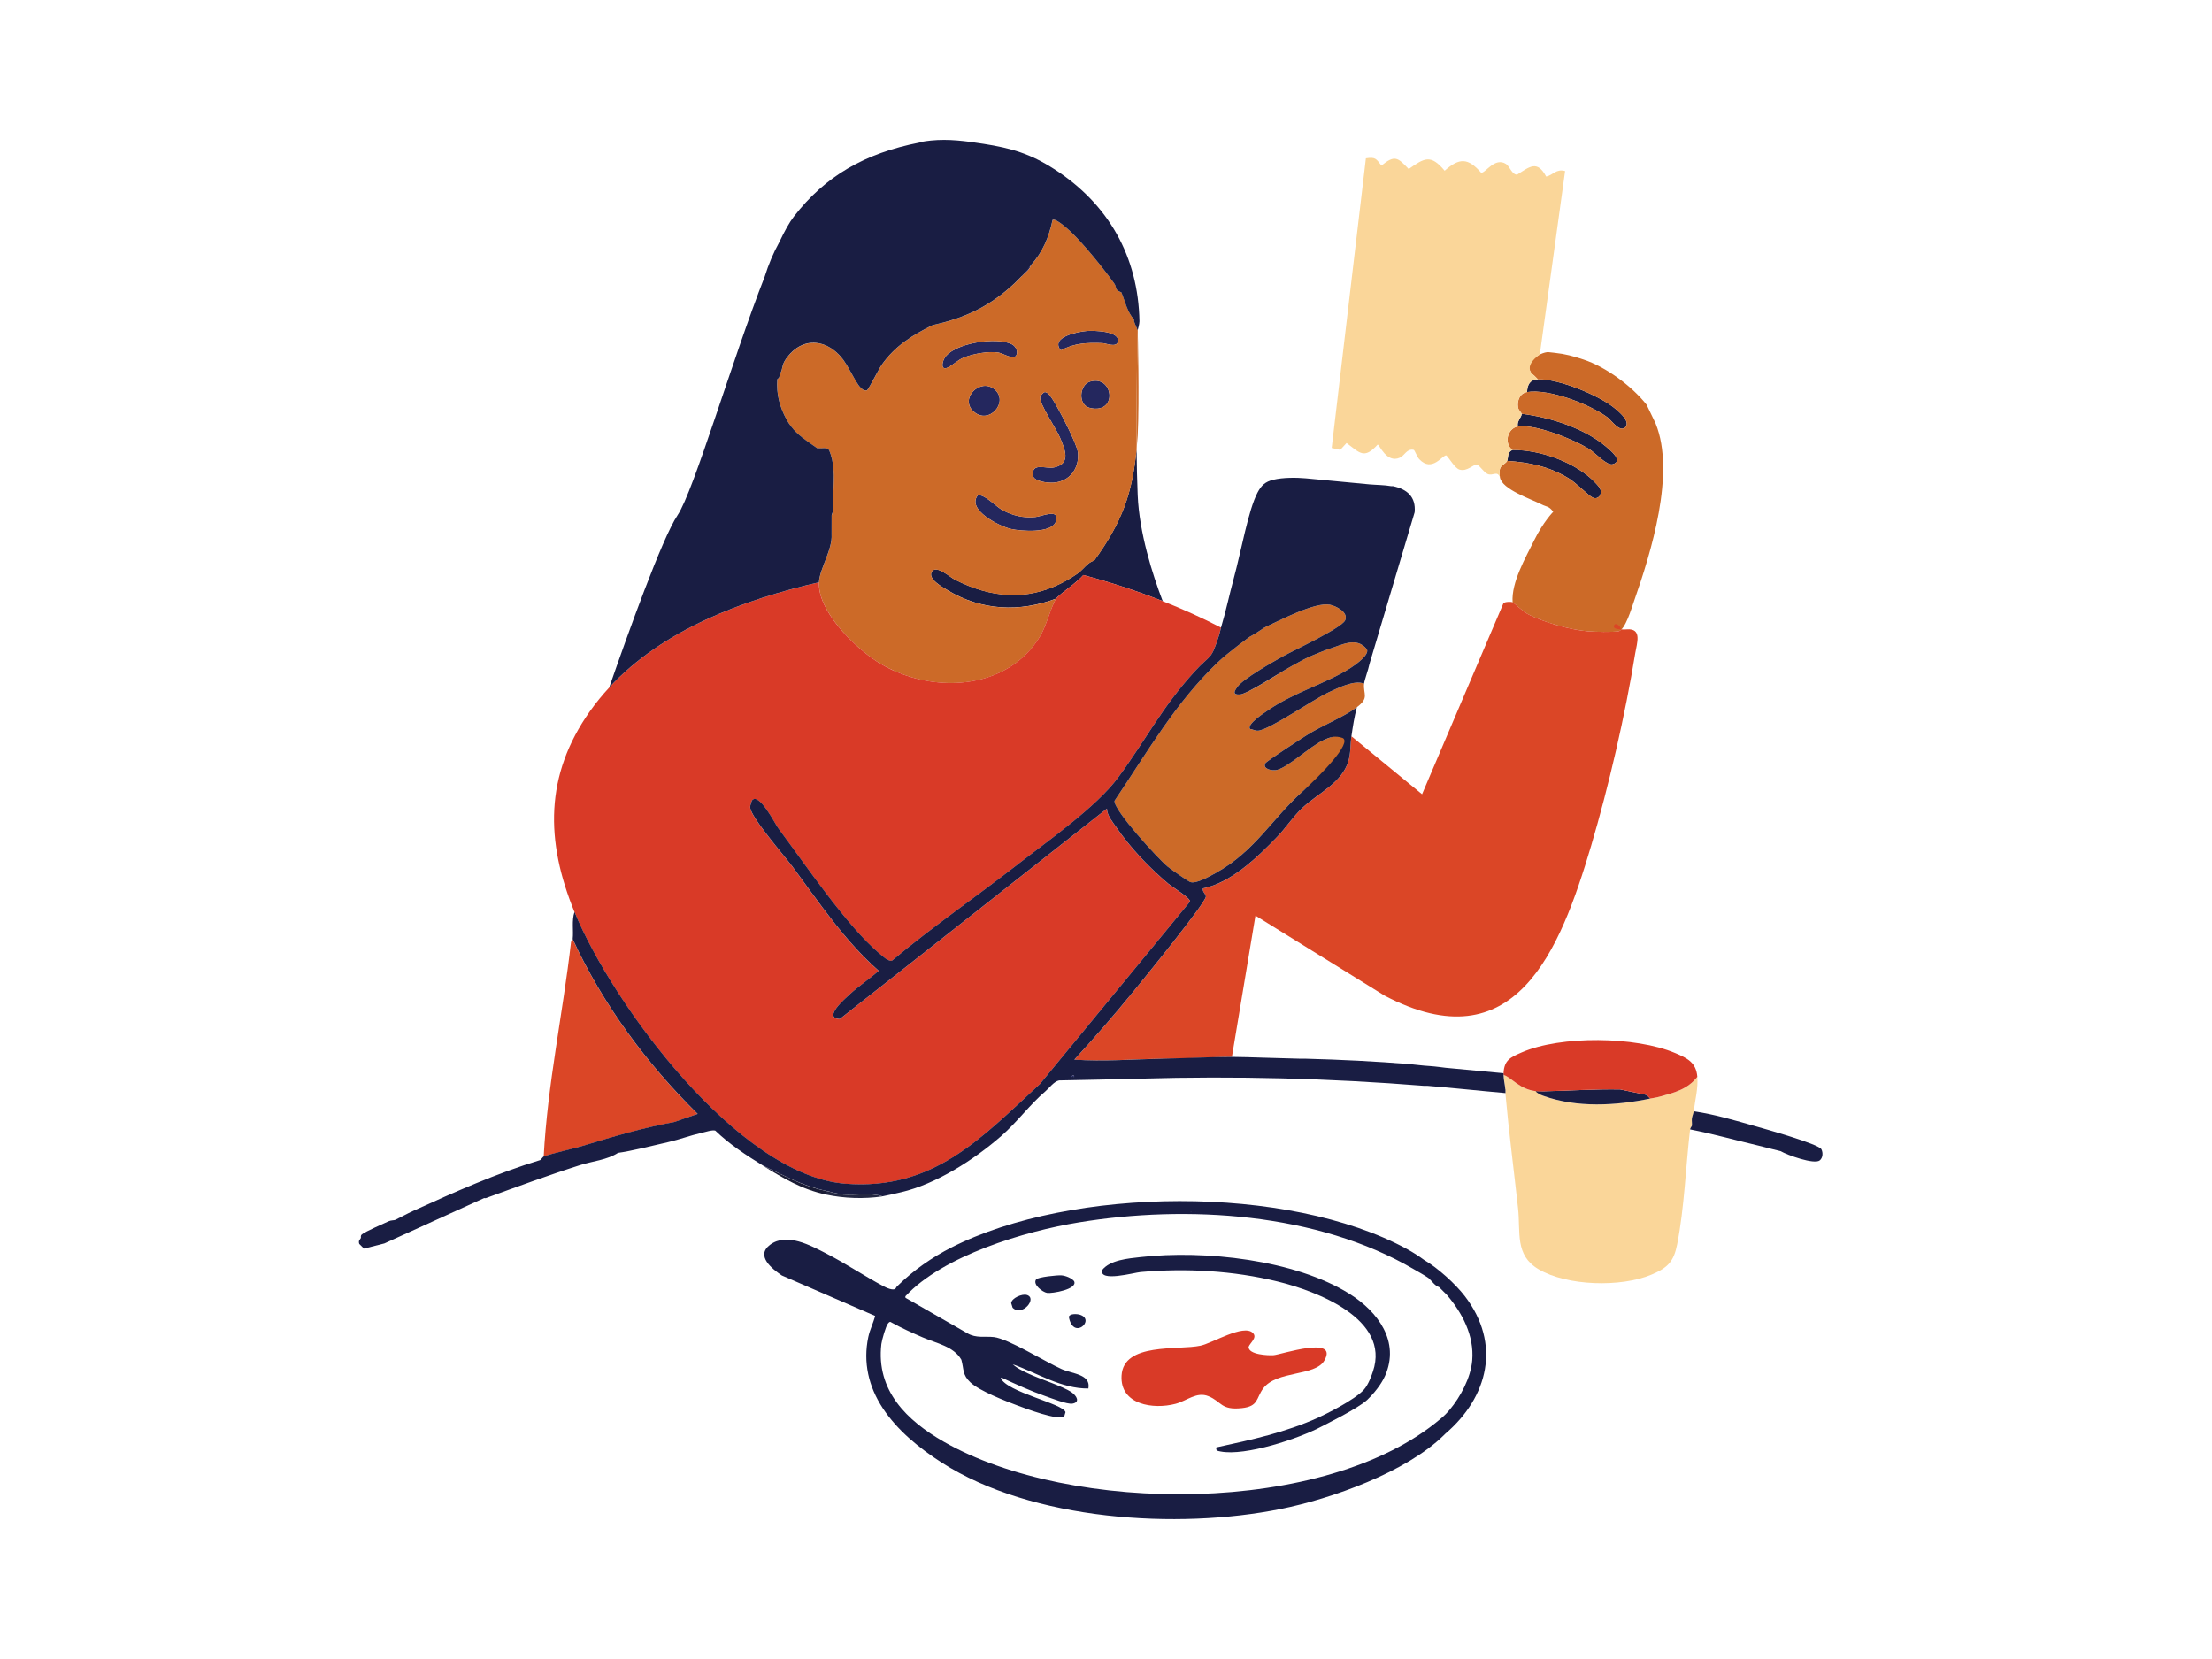 <?xml version="1.0" encoding="UTF-8"?>
<svg id="ILLUSTRATION" xmlns="http://www.w3.org/2000/svg" viewBox="0 0 1200 900">
  <defs>
    <style>
      .cls-1 {
        fill: none;
      }

      .cls-2 {
        fill: #1a1c35;
      }

      .cls-3 {
        fill: #24275e;
      }

      .cls-4 {
        fill: #db4626;
      }

      .cls-5 {
        fill: #d93a27;
      }

      .cls-6 {
        fill: #fad699;
      }

      .cls-7 {
        fill: #cc6a28;
      }

      .cls-8 {
        fill: #191d43;
      }

      .cls-9 {
        fill: #232741;
      }
    </style>
  </defs>
  <g>
    <path class="cls-9" d="M478.66,649.05c-9.88,1.45-20.68,1.1-30.46-.98v-1.97c2.99.62,6.36,1.72,9.35,1.95,6.85.53,14.62-1.18,21.11,1Z"/>
    <path class="cls-2" d="M448.21,646.1v1.97c-13.28-2.82-23.31-8.89-34.39-15.73,11.91,5.58,21.34,11.05,34.39,13.76Z"/>
    <g>
      <g>
        <path class="cls-8" d="M834.33,205.8c10.94-.49,33.24,8.64,41.73,15.75,2.16,1.81,8.2,6.72,5.97,9.86-2.86,4.03-7.99-3.53-9.91-4.95-9.65-7.17-31.83-15.7-43.7-13.78.2-4.08,1.55-6.68,5.89-6.88Z"/>
        <path class="cls-8" d="M823.52,231.35c-1-2.56,2.17-5.16,1.96-6.88,15.23,1.83,33.81,7.75,45.66,17.72,2.53,2.13,9.79,7.97,3.74,9.66-3.1.87-9.11-5.81-12.33-7.94-7.97-5.26-29.81-14.02-39.03-12.55Z"/>
        <path class="cls-8" d="M820.57,244.13c15.13-.21,34.87,6.87,45.24,18.14,1.89,2.05,3.62,3.9,2.01,6.74-.95,1.26-2.3,1.53-3.73.95-2.11-.87-8.9-7.81-12.55-10.12-10.36-6.55-21.75-9.07-33.92-9.81.75-1.37-.15-4.8,2.95-5.9Z"/>
        <path class="cls-7" d="M898.22,229.85l-4.94-10.29c-8.04-10.15-22.01-20.5-34.39-24.57-5.37-1.77-9.81-2.99-15.33-3.57l-3.34-.37c-.32,0-.67-.04-.98,0-6.02.83-13.87,7.79-6.88,12.78l1.97,1.97c10.94-.49,33.24,8.64,41.73,15.75,2.16,1.81,8.2,6.72,5.97,9.86-2.86,4.03-7.99-3.53-9.91-4.95-9.65-7.17-31.83-15.7-43.7-13.78-3.9.63-5.45,4.62-4.9,8.3.23,1.55,1.88,2.88,1.96,3.49,15.23,1.83,33.81,7.75,45.66,17.72,2.53,2.13,9.79,7.97,3.74,9.66-3.1.87-9.11-5.81-12.33-7.94-7.97-5.26-29.81-14.02-39.03-12.55-5.74.91-7.85,9.26-2.95,12.78,15.13-.21,34.87,6.87,45.24,18.14,1.89,2.05,3.62,3.9,2.01,6.74-.95,1.26-2.3,1.53-3.73.95-2.11-.87-8.9-7.81-12.55-10.12-10.36-6.55-21.75-9.07-33.92-9.81-1.42,2.6-5.09,1.59-3.93,8.85,1.06,6.63,16.95,11.82,22.6,14.74,2.67,1.39,3.9.76,6.33,3.99-.18.19-5.41,5.54-10.26,15.33-4.77,9.62-12.52,22.94-11.79,33.75.48.18,5.69,5.04,7.97,6.28,8.27,4.5,23.42,8.75,32.77,9.48,3.67.29,13.52.58,16.74-.03,3.61-.68,7.07-12.53,8.36-16.2,9.34-26.57,22.6-69.63,11.8-96.36Z"/>
      </g>
      <path class="cls-6" d="M835.34,192.32l13.72-99.54c-4.9-1.33-6.42,2.14-10.25,3.01-4.96-9.14-8.97-5.35-15.8-1.04-2.78.02-3.98-4.5-5.99-5.8-6.1-3.95-11.26,5.13-13.51,4.74-7.15-8.11-11.73-8.24-19.79-1.08-7.51-9.03-10.93-6.99-19.5-.92-5.93-6.22-7.5-7.82-14.78-1.89-2.93-3.66-3.15-4.72-8.45-3.91l-18.55,157.13,4.65,1.02,3.41-3.71c7.15,5.3,9.48,9.03,16.87.86,1.02.02,4.81,10.28,12.02,7.11,2.67-1.17,3.8-5.07,7.52-4.25.59.13,1.76,3.7,3.01,5.03,7.03,7.52,12.71-2.51,14.75-2.02,1.81,1.9,4.62,6.97,7.12,7.7,4.25,1.25,7.43-3.02,9.47-2.63,1.47.28,3.67,4.18,5.84,5.04,2.9,1.14,5.09-1.99,6.58,1.68-1.16-7.26,2.51-6.24,3.93-8.85.75-1.37-.15-4.8,2.95-5.9-4.9-3.52-2.79-11.86,2.95-12.78-1-2.56,2.17-5.16,1.96-6.88-.07-.62-1.72-1.95-1.96-3.49-.55-3.68,1-7.67,4.9-8.3.2-4.08,1.55-6.68,5.89-6.88l-1.97-1.97c-6.99-4.99,2.98-11.51,2.98-11.51Z"/>
    </g>
    <g>
      <path class="cls-6" d="M834.33,592.04c1.55,1.74,1.36,1.88,2.92,2.44,18.38,6.6,39.28,5.32,58,1.49,1.75-.36,2.98-.46,4.91-.98,8.02-2.18,15.24-3.92,20.63-10.81.5,6.31-1.22,12.47-1.96,18.67-.16,1.32-.82,2.61-.98,3.93s.15,2.65,0,3.93c-.03.24-.87,1.04-.98,1.97-2.38,20.12-3.09,42.46-7,62.29-1.87,9.48-5.09,12.76-13.95,16.51-16.45,6.98-45.78,6.25-61.28-2.93-12.99-7.7-9.66-19.94-11.11-33.11-2.29-20.76-5.01-41.63-6.87-62.41-.06-.65.06-1.32,0-1.97-.23-2.66-.91-5.2-.98-7.86,4.1.94,8.82,8.34,18.67,8.85Z"/>
      <path class="cls-8" d="M988.11,623.48c-1.48-2.9-30.45-10.99-35.67-12.48-11.03-3.15-22.3-6.5-33.62-8.14-.16,1.32-.82,2.61-.98,3.93-.15,1.28.15,2.65,0,3.93-.03.24-.87,1.04-.98,1.97,12.56,2.45,24.9,5.91,37.33,8.85,3.95.93,7.82,2.05,11.79,2.95,3.67,2.15,18.26,7.38,21.22,5.01,1.7-1.36,1.86-4.14.91-6.01Z"/>
      <path class="cls-8" d="M837.27,592.04c13.85-.29,27.88-1.27,41.7-1.02l14.31,2.99,1.96,1.96c-18.72,3.83-39.62,5.1-58-1.49-1.56-.56-3.37-1.41-4.2-2.55.97.05,3.26.13,4.23.11Z"/>
      <path class="cls-5" d="M908.68,571.23c-21.29-8.99-61.98-9.56-83.18-.3-6.05,2.64-9.49,4.12-9.84,11.28-.02.32,0,.66,0,.98,4.1.94,8.82,8.34,18.67,8.85.97.05,1.97.02,2.95,0,13.85-.29,27.88-1.27,41.7-1.02l14.31,2.99,1.96,1.96c1.75-.36,2.98-.46,4.91-.98,8.02-2.18,15.24-3.92,20.63-10.81-.62-7.79-5.37-10.11-12.1-12.95Z"/>
    </g>
    <g>
      <g>
        <path class="cls-3" d="M559.23,143.88c-.47,2.26-3.16,4.19-4.91,5.9.58-3.05,3.34-4.18,4.91-5.9Z"/>
        <path class="cls-3" d="M553.33,150.76l-1.96,1.97c.35-.34,1.62-1.61,1.96-1.97Z"/>
      </g>
      <g>
        <g>
          <g>
            <path class="cls-1" d="M561.68,280.48c-6.45.61-12.2-.7-17.86-3.74-3.53-1.9-10.06-9.08-13.46-7.97-5.98,7.79,11.74,16.72,18,18.16,5.26,1.21,22.48,2.61,24.47-4.17,2.13-7.26-7.66-2.62-11.16-2.29Z"/>
            <path class="cls-1" d="M571.21,216.91c-.84-1.29-2.8-4.46-4.49-4.17-.74.12-2.21,1.8-2.43,2.62-.86,3.08,8.95,17.56,10.83,22.21,2.46,6.09,6.15,13.77-3.05,15.96-4.52,1.08-11.96-2.81-11.83,3.89.07,3.93,8.39,4.63,11.25,4.43,8.82-.62,14.03-7.64,13.3-16.24-.4-4.64-10.57-24.09-13.58-28.7Z"/>
            <path class="cls-1" d="M541.81,191.29c2.2.39,7.91,4.05,9.44,1.6,1.27-2.03-.11-4.88-2.1-6-7.82-4.41-32.35-.93-36.94,7.74-1.29,2.43-1.65,6.33,1.83,4.8,2.71-1.19,5.56-4.25,9.15-5.61,5.08-1.93,13.29-3.47,18.62-2.53Z"/>
            <path class="cls-1" d="M539.54,211.24c-7.68-6.46-19.14,4.89-11.45,11.94,8.37,7.66,19.5-5.17,11.45-11.94Z"/>
            <path class="cls-1" d="M591.36,206.99c-5.9,1.77-6.75,12.8.01,14.33,15.25,3.45,12.71-18.14-.01-14.33Z"/>
            <path class="cls-1" d="M589.48,179.56c-5.08.44-19.86,3.37-14.02,10.52,7.54-3.99,14.2-4.23,22.56-3.93,1.93.07,7.44,2.5,8.35-.53,1.85-6.15-13.34-6.37-16.9-6.06Z"/>
          </g>
          <path class="cls-3" d="M566.72,212.74c1.69-.28,3.65,2.88,4.49,4.17,3.01,4.61,13.18,24.06,13.58,28.7.74,8.6-4.48,15.62-13.3,16.24-2.86.2-11.17-.5-11.25-4.43-.13-6.7,7.32-2.82,11.83-3.89,9.2-2.19,5.51-9.87,3.05-15.96-1.88-4.65-11.69-19.13-10.83-22.21.23-.82,1.7-2.5,2.43-2.62Z"/>
          <path class="cls-3" d="M530.37,268.77c3.39-1.11,9.92,6.07,13.46,7.97,5.65,3.04,11.41,4.36,17.86,3.74,3.5-.33,13.29-4.97,11.16,2.29-1.99,6.78-19.21,5.38-24.47,4.17-6.26-1.44-23.98-10.37-18-18.16Z"/>
          <path class="cls-3" d="M551.25,192.9c-1.53,2.44-7.24-1.22-9.44-1.6-5.33-.94-13.54.6-18.62,2.53-3.58,1.36-6.44,4.41-9.15,5.61-3.47,1.53-3.12-2.36-1.83-4.8,4.58-8.67,29.12-12.15,36.94-7.74,1.99,1.12,3.37,3.98,2.1,6Z"/>
          <path class="cls-3" d="M528.1,223.17c-7.7-7.05,3.76-18.39,11.45-11.94,8.05,6.77-3.07,19.6-11.45,11.94Z"/>
          <path class="cls-3" d="M589.48,179.56c3.56-.31,18.75-.09,16.9,6.06-.91,3.03-6.42.6-8.35.53-8.36-.31-15.02-.07-22.56,3.93-5.85-7.15,8.94-10.08,14.01-10.52Z"/>
          <path class="cls-3" d="M591.36,206.99c12.72-3.81,15.26,17.78.01,14.33-6.77-1.53-5.91-12.56-.01-14.33Z"/>
        </g>
        <path class="cls-7" d="M685.97,340.44c7.86-3.67,27.32-13.92,35.4-12.39,3.34.63,10.31,4.12,8.37,8.43s-27.84,16.28-33.94,19.68c-5.68,3.17-21,11.89-24.35,16.27-2.1,2.76-2.83,4.52,1.15,4.34,3.83-.17,19.82-10.5,25.17-13.74,3.77-2.14,6.04-3.45,8.84-4.91.63-.33,1.32-.66,1.96-.98,3.29-1.65,11.49-4.83,11.79-4.91,7.28-2.06,15.34-7.24,21.17.03,1.47,3.08-6.42,8.53-8.7,10-13.37,8.59-30.38,13.09-44.82,22.98-1.86,1.28-11.77,7.64-9.91,10.22,1.48.18,2.78,1.04,4.33.95,6.12-.36,30-16.99,38.24-20.76,5.24-2.39,13.96-6.93,19.33-4.75-.53,5.81,3,7.59-3.93,12.78-7.08,5.3-18.67,9.85-26.83,14.93-2.91,1.81-22.16,14.29-22.82,15.51-1.67,3.05,3.77,4.27,6.44,3.54,6.24-1.71,17.58-12.5,24.51-15.83,4.21-2.02,9.12-3.46,13.79-3.4-.6,15.58-14.68,22.05-24.57,30.94-16.88,15.18-25.83,32.45-47.13,44.26-3.11,1.73-10.55,5.96-13.71,4.91-1.34-.45-10.66-7.02-12.33-8.39-5.07-4.16-29.29-30.51-28.81-35.7,17.72-26.32,33.06-53.29,56.28-75.38,5.12-4.87,16.94-13.59,17.21-13.72,2.43-1.13,7.59-4.79,7.86-4.91Z"/>
      </g>
      <path class="cls-3" d="M672.71,343.39c.64.33.64.66,0,.98v-.98Z"/>
      <g>
        <g>
          <path class="cls-8" d="M444.35,318.44c-.03-.37-.07-.74-.08-1.11.01.37.04.74.08,1.11Z"/>
          <path class="cls-8" d="M444.88,321.69c-.12-.49-.22-.99-.3-1.48.08.49.19.98.3,1.48h0Z"/>
          <path class="cls-8" d="M444.37,318.77c.05.48.12.95.2,1.43-.08-.48-.15-.96-.2-1.43Z"/>
          <path class="cls-5" d="M444.35,318.44c.01.11.01.22.02.33-.01-.11-.02-.22-.02-.33Z"/>
          <path class="cls-5" d="M444.58,320.21s0,0,0,0c0,0,0,0,0,0Z"/>
          <path class="cls-5" d="M444.27,317.33c-.02-.49-.02-.98,0-1.46h0c-.02.48-.02.97,0,1.46Z"/>
          <g>
            <path class="cls-1" d="M591.36,206.99c-5.9,1.77-6.75,12.8.01,14.33,15.25,3.45,12.71-18.14-.01-14.33Z"/>
            <polygon class="cls-1" points="444.35 318.44 444.35 318.44 444.35 318.43 444.35 318.44"/>
            <path class="cls-1" d="M470.98,355.48c-.83-.63-1.66-1.3-2.51-1.99.84.69,1.68,1.35,2.51,1.99Z"/>
            <path class="cls-1" d="M539.54,211.24c-7.68-6.46-19.14,4.89-11.45,11.94,8.37,7.66,19.5-5.17,11.45-11.94Z"/>
            <path class="cls-1" d="M517.95,314.42c-2.57-1.31-9.87-7.97-12.32-4.5-2.83,4.01,5.75,8.63,8.49,10.3,18.18,11.05,39.11,12.01,58.87,4.5,0,0,0,0,0,0l2.48-8.17c-18.69,9.32-37.81,7.92-57.52-2.13Z"/>
            <path class="cls-1" d="M444.74,321.01c.05.23.09.46.14.69,1.88,7.96,7.87,16.44,14.79,23.66-6.92-7.22-12.91-15.7-14.79-23.66-.05-.23-.09-.46-.14-.69Z"/>
            <path class="cls-1" d="M494.76,367.47c25.49,7.45,55.07,1.69,69.55-22.44,1.36-2.27,2.6-5.36,3.76-8.49-1.16,3.13-2.39,6.22-3.76,8.49-14.47,24.13-44.06,29.89-69.55,22.44Z"/>
            <path class="cls-1" d="M459.67,345.35c1.22,1.27,2.47,2.51,3.73,3.69-1.26-1.18-2.51-2.42-3.73-3.69Z"/>
            <path class="cls-1" d="M444.37,318.77c.05.48.12.95.2,1.43,0,0,0,0,0,0-.08-.48-.15-.96-.2-1.44h0Z"/>
            <path class="cls-1" d="M598.03,186.15c1.93.07,7.44,2.5,8.35-.53,1.85-6.15-13.34-6.37-16.9-6.06-5.08.44-19.86,3.37-14.02,10.52,7.54-3.99,14.2-4.23,22.56-3.93Z"/>
            <path class="cls-1" d="M475.78,358.89c-.77-.5-1.55-1.03-2.35-1.6.8.57,1.59,1.1,2.35,1.6Z"/>
            <path class="cls-1" d="M514.04,199.43c2.71-1.19,5.56-4.25,9.15-5.61,5.08-1.93,13.29-3.47,18.62-2.53,2.2.39,7.91,4.05,9.44,1.6,1.27-2.03-.11-4.88-2.1-6-7.82-4.41-32.35-.93-36.94,7.74-1.29,2.43-1.65,6.33,1.83,4.8Z"/>
            <path class="cls-1" d="M530.37,268.77c-5.98,7.79,11.74,16.72,18,18.16,5.26,1.21,22.48,2.61,24.47-4.17,2.13-7.26-7.66-2.62-11.16-2.29-6.45.61-12.2-.7-17.86-3.74-3.53-1.9-10.06-9.08-13.46-7.97Z"/>
            <path class="cls-1" d="M571.49,261.85c8.82-.62,14.03-7.64,13.3-16.24-.4-4.64-10.57-24.09-13.58-28.7-.84-1.29-2.8-4.46-4.49-4.17-.74.12-2.21,1.8-2.43,2.62-.86,3.08,8.95,17.56,10.83,22.21,2.46,6.09,6.15,13.77-3.05,15.96-4.52,1.08-11.96-2.81-11.83,3.89.07,3.93,8.39,4.63,11.25,4.43Z"/>
            <path class="cls-8" d="M573.88,323.72s.04-.04.06-.06c.56-.53,1.29-1.15,2.12-1.82.15-.12.3-.25.46-.37,1.56-1.24,3.41-2.66,5.24-4.12.03-.02.05-.04.08-.06,2.24-1.8,4.41-3.66,5.88-5.35,14.6,3.92,28.99,8.6,43.03,14.14-5.62-14.73-12.68-36.94-13.56-57.43-.33-7.65-.51-16.28-.6-25.08-2.32,24-7.8,39.6-22.98,60.5,0,0,0,0,0,0h0c-2.65.77-4.39,2.75-6.3,4.66,0,0,0,0,0,0-.34.34-.69.68-1.05,1.01-.55.51-1.13.99-1.76,1.43-.73.5-1.46.99-2.19,1.46-.12.08-.25.15-.37.23-.63.4-1.26.79-1.88,1.16-.08.05-.16.09-.23.14-.69.41-1.38.8-2.07,1.18-.02.01-.04.02-.06.03-.74.4-1.49.79-2.23,1.16h0c-18.69,9.32-37.81,7.92-57.52-2.13-2.57-1.31-9.87-7.97-12.32-4.5-2.83,4,5.75,8.63,8.49,10.3,18.18,11.05,39.11,12.01,58.87,4.5.08-.11.19-.23.29-.36.04-.05.07-.09.11-.14.14-.16.31-.33.5-.5Z"/>
            <path class="cls-7" d="M616.6,243.58c.23-2.35.43-4.78.6-7.31.98-19.36.04-56.83,0-57,0,0-.9,33.24-.6,64.31Z"/>
            <path class="cls-7" d="M617.2,179.26c-.23-.91-1.44-3.19-1.96-4.91-.09-.3.1-.69,0-.98-3.74-4.09-4.92-10.11-6.88-14.74-4.01-1.44-2.15-2.45-3.93-4.91-6.04-8.37-15.75-20.41-23.06-27.54-1.59-1.56-8.62-8.01-10.33-6.85-2.03,9.47-5.37,17.54-11.8,24.57-.47,2.26-3.16,4.19-4.91,5.9-.33.32-.66.65-.98.98l-1.97,1.97c-.33.32-.64.66-.98.98-13.14,12.27-26.49,18.78-44.21,22.6-11.12,5.42-20.66,11.38-27.91,21.71-.9,1.28-3.46,6.18-5.46,9.77-1.24,2.21-2.26,3.92-2.56,3.97-1.52.25-2.41-.51-3.41-1.5-2.95-2.93-6.75-12.29-10.74-16.77-9.27-10.39-21.92-10.17-29.92,1.56-1.93,2.84-1.61,4.81-2.52,6.82-.49,1.06-.63,1.98-.98,2.95-.13.36-.88.69-.98.98-.56,8.01,1.27,14.98,5.1,21.92,4.08,7.39,9.87,10.71,16.51,15.43.32.06.67-.06.98,0,1.64.3,3.92-.71,5.44.95,4.48,10.11,1.64,21.74,2.42,32.46l-.98,2.95-.02,10.31c.56,8.44-6.52,18.73-6.86,26.06h0c-.02.48-.02.97,0,1.46.01.36.04.73.08,1.1,0,0,0,0,0,.01.01.11.01.22.02.33.05.48.12.96.2,1.44,0,0,0,0,0,0,.05.26.11.53.16.79.05.23.09.46.14.69,1.88,7.96,7.87,16.44,14.79,23.66,1.22,1.27,2.47,2.51,3.73,3.69,1.68,1.58,3.39,3.07,5.07,4.45.84.69,1.68,1.35,2.51,1.99.83.63,1.64,1.23,2.44,1.8.8.57,1.59,1.1,2.35,1.6.76.5,1.51.96,2.23,1.38,5.21,3.06,10.87,5.49,16.76,7.21,25.49,7.45,55.07,1.69,69.55-22.44,1.36-2.27,2.6-5.36,3.76-8.49,1.75-4.73,3.33-9.56,4.92-11.82-19.76,7.51-40.69,6.55-58.87-4.5-2.74-1.67-11.32-6.29-8.49-10.3,2.45-3.47,9.76,3.19,12.32,4.5,19.71,10.06,38.83,11.45,57.52,2.13,3.02-1.51,6.04-3.29,9.04-5.36,3.32-2.3,5.25-5.99,9.11-7.11,15.18-20.9,20.66-36.51,22.98-60.5-.31-31.07.6-64.31.6-64.31ZM591.36,206.99c12.72-3.81,15.26,17.78.01,14.33-6.77-1.53-5.91-12.56-.01-14.33ZM589.48,179.56c3.56-.31,18.75-.09,16.9,6.06-.91,3.03-6.42.6-8.35.53-8.36-.31-15.02-.07-22.56,3.93-5.85-7.15,8.94-10.08,14.02-10.52ZM514.04,199.43c-3.48,1.53-3.12-2.36-1.83-4.8,4.58-8.67,29.12-12.15,36.94-7.74,1.99,1.12,3.37,3.98,2.1,6-1.53,2.44-7.24-1.22-9.44-1.6-5.33-.94-13.54.6-18.62,2.53-3.58,1.36-6.44,4.41-9.15,5.61ZM539.54,211.24c8.05,6.77-3.07,19.6-11.45,11.94-7.7-7.05,3.76-18.39,11.45-11.94ZM572.84,282.77c-1.99,6.78-19.21,5.38-24.47,4.17-6.26-1.44-23.98-10.37-18-18.16,3.39-1.11,9.92,6.07,13.46,7.97,5.65,3.04,11.41,4.36,17.86,3.74,3.5-.33,13.29-4.97,11.16,2.29ZM571.49,261.85c-2.86.2-11.17-.5-11.25-4.43-.13-6.7,7.31-2.82,11.83-3.89,9.2-2.19,5.51-9.87,3.05-15.96-1.88-4.65-11.69-19.13-10.83-22.21.23-.82,1.7-2.5,2.43-2.62,1.69-.28,3.65,2.88,4.49,4.17,3.01,4.61,13.18,24.06,13.58,28.7.74,8.6-4.48,15.62-13.3,16.24Z"/>
            <path class="cls-5" d="M630.75,326.08c-14.04-5.55-28.44-10.22-43.03-14.14-3.97,4.57-13.03,10.36-14.74,12.78h0c-1.59,2.26-3.17,7.09-4.92,11.82-1.16,3.13-2.39,6.22-3.76,8.49-14.47,24.13-44.06,29.89-69.55,22.44-5.88-1.72-11.55-4.14-16.76-7.21-.72-.42-1.46-.88-2.23-1.38-.77-.5-1.55-1.03-2.35-1.6-.8-.57-1.62-1.17-2.44-1.8-.83-.63-1.66-1.3-2.51-1.99-1.68-1.38-3.39-2.87-5.07-4.45-1.26-1.18-2.51-2.42-3.73-3.69-6.92-7.22-12.91-15.7-14.79-23.66-.05-.23-.09-.46-.14-.69-.06-.27-.12-.53-.16-.8,0,0,0,0,0,0-.08-.48-.15-.96-.2-1.43h0c-.01-.11-.01-.22-.02-.33h0s0,0,0-.01c-.08-.86-.11-1.72-.07-2.56-41.13,9.6-84.63,25.61-113.78,57.11-3.71,4.01-7.19,8.25-10.4,12.77-24.63,34.75-24.25,70.51-8.46,108.98,20.51,49.95,88.85,142.88,146.85,147.46,47.96,3.79,73.86-24.88,105.65-54.09l81.42-98.96c.3-1.92-9.49-7.78-11.68-9.63-10.52-8.86-20.49-19.31-28.3-30.66-2.11-3.07-4.99-6.35-5.1-10.14l-144.9,114.11c-9.46-.44,2.82-11.01,5.38-13.38,4.79-4.42,10.78-8.4,15.72-12.76-18.55-16.33-32.13-36.75-46.73-56.43-4.27-5.76-22.49-26.65-22.99-32.08-.12-1.29.53-2.58.87-3.79,3.71-5.15,12.7,12.75,14.43,15.07,14.49,19.4,37.25,53.14,54.91,67.93,1.59,1.33,4.67,4.32,6.69,3.8,21.86-18.35,45.5-34.48,67.96-52.02,16.41-12.81,42.92-31.3,54.79-47.4,14.78-20.05,23.76-38.11,41.38-57.37,9.09-9.94,8.76-5.44,13.41-20,.46-1.46.62-2.73.98-3.93-10.29-5.34-20.86-10.1-31.64-14.36Z"/>
            <path class="cls-5" d="M572.98,324.72c-1.59,2.26-3.17,7.09-4.92,11.82,1.75-4.73,3.33-9.56,4.92-11.82Z"/>
            <path class="cls-5" d="M444.37,318.77c-.01-.11-.01-.22-.02-.33.01.11.01.22.02.33Z"/>
            <path class="cls-5" d="M444.35,318.43c-.03-.37-.07-.74-.08-1.1-.02-.49-.02-.98,0-1.46h0c-.04.84,0,1.7.07,2.56Z"/>
            <path class="cls-5" d="M444.58,320.21c.05.26.11.53.16.8-.06-.26-.12-.53-.16-.79,0,0,0,0,0,0Z"/>
          </g>
        </g>
        <path class="cls-4" d="M882.47,341.42c8.6-.7,5.51,7.56,4.63,12.99-5.41,33.34-14.4,72.35-24.01,104.73-16.8,56.57-41.15,118.18-111.94,80.99l-70.07-43.41-12.78,76.66c-10.96-.02-27.71,1.19-38.32.98-15.76.21-31.4,1.64-47.15.5,11.13-12.06,21.97-24.64,32.39-37.38,4.9-5.99,39.03-47.88,38.98-51.1-.02-1.41-2.09-2.61-1.62-4.4,15.34-3.07,29.59-16.86,40.31-27.99,4.76-4.94,8.54-10.93,13.71-15.76,8.44-7.9,21.35-13.44,24.89-25.23,1.37-4.55,1.01-9.2,1.66-13.58l38.31,31.45,44.12-103.57c.76-.96,4.26-.89,5.02-.61.47.18,5.69,5.04,7.97,6.28,8.27,4.5,23.42,8.75,32.77,9.48,3.67.29,13.52.58,16.74-.03,3.61-.68-2.14-6.41-2.55-2.54-.22,2.07,6.96,1.55,6.96,1.55Z"/>
        <path class="cls-4" d="M310.66,509.49c16.37,35.49,40.04,67.52,67.79,94.85-4.24,1.44-8.53,2.94-12.77,4.42-16.66,3.03-32.97,7.84-49.12,12.78-5.75,1.76-17.04,4.15-21.61,5.9,2.04-39.05,10.39-77.51,14.83-116.36.09-.82.87-1.39.89-1.58Z"/>
        <path class="cls-8" d="M816.64,591.06c-.23-2.66-.91-5.2-.98-7.86,0-.32-.02-.66,0-.98l-31.44-2.95s-6.08-.8-8.29-.92c-4.6-.26-7.88-.79-10.88-1.04-18.36-1.51-38.07-2.48-56.49-2.96-.98-.03-1.97.02-2.95,0-7.17-.16-13.32-.39-20.49-.58-6.47-.17-11.85-.4-16.84-.41-10.96-.02-24.28.71-38.32.98-15.76.31-31.4,1.64-47.15.5,11.13-12.06,21.97-24.64,32.39-37.38,4.9-5.99,39.03-47.88,38.98-51.1-.02-1.41-2.09-2.61-1.62-4.4,15.34-3.07,29.59-16.86,40.31-27.99,4.76-4.94,8.55-10.93,13.72-15.77,8.44-7.9,21.35-13.44,24.89-25.23,1.37-4.55,1.01-9.2,1.66-13.58.78-5.32,1.55-10.44,2.95-15.72-7.08,5.3-18.67,9.85-26.83,14.93-2.91,1.81-22.16,14.29-22.82,15.51-1.67,3.05,3.77,4.27,6.44,3.54,6.24-1.71,17.58-12.5,24.51-15.83,4.21-2.02,6.83-2.9,10.97-1.48,5.33,2.5-11.86,20.13-21.75,29.02-16.88,15.18-25.83,32.45-47.13,44.26-3.11,1.73-10.55,5.96-13.71,4.91-1.34-.45-10.66-7.02-12.33-8.39-5.07-4.16-29.29-30.51-28.81-35.7,17.72-26.32,33.06-53.29,56.28-75.38,5.12-4.87,16.94-13.59,17.21-13.72,2.43-1.13,7.59-4.79,7.86-4.91.5-.92,1.19-1.59,1.94-2.15-.75.56-1.44,1.23-1.94,2.15,7.86-3.67,27.32-13.92,35.4-12.39,3.34.63,10.31,4.12,8.37,8.43-1.92,4.28-27.84,16.28-33.94,19.68-5.68,3.17-21,11.89-24.35,16.27-2.1,2.76-2.83,4.52,1.15,4.34,3.83-.17,21.23-11.52,25.17-13.74,3.07-1.73,6.04-3.45,8.84-4.91.63-.33,1.32-.66,1.96-.98,3.29-1.65,11.49-4.83,11.79-4.91,7.28-2.06,15.34-7.24,21.17.03,1.47,3.08-6.42,8.53-8.7,10-13.37,8.59-30.38,13.09-44.82,22.98-1.86,1.28-11.77,7.64-9.91,10.22,1.48.18,2.78,1.04,4.33.95,6.12-.36,30-16.99,38.24-20.76,5.24-2.39,13.96-6.93,19.33-4.75.18-2,2.29-7.44,2.95-10.81l24.48-82.19c.75-8.33-4.09-12.51-11.7-14.13-.31-.07-.67.06-.98,0-3.75-.68-8.02-.65-11.79-.98-11.63-1.03-22.95-2.25-34.55-3.28-5.24-.47-12.4-.49-17.59.75-4.58,1.09-6.64,3.21-8.65,7.03-4.99,9.52-8.69,31.06-12.9,46.6-2.4,8.88-4.21,17.64-6.88,26.54-.36,1.2-.52,2.47-.98,3.93-4.65,14.56-4.32,10.06-13.41,20-17.62,19.26-26.61,37.33-41.38,57.37-11.87,16.1-38.39,34.59-54.79,47.4-22.46,17.54-46.1,33.67-67.96,52.02-2.02.53-5.1-2.46-6.69-3.8-17.66-14.79-40.42-48.53-54.91-67.93-1.73-2.32-10.72-20.22-14.43-15.07-.34,1.22-.98,2.51-.87,3.79.5,5.44,18.71,26.33,22.99,32.08,14.6,19.68,28.18,40.1,46.73,56.43-4.94,4.36-10.93,8.34-15.72,12.76-2.56,2.37-14.84,12.94-5.38,13.38l144.9-114.11c.11,3.79,2.99,7.07,5.1,10.14,7.81,11.36,17.78,21.81,28.3,30.66,2.19,1.84,11.98,7.71,11.68,9.63l-81.42,98.96s0,0,0,0c-31.79,29.21-57.69,57.88-105.65,54.09-58-4.58-126.34-97.5-146.85-147.46-1.61,4.88-.47,9.98-.98,14.74,16.37,35.49,40.04,67.52,67.79,94.85-4.24,1.44-8.53,2.94-12.77,4.42-16.66,3.03-32.97,7.84-49.12,12.78-5.75,1.76-17.04,4.15-21.61,5.9-.52.2-1.31,1.61-1.96,1.97-2.11,1.14-4.39,2.29-6.79,3.44,2.41-1.15,4.68-2.3,6.79-3.44-23.69,7.19-46.31,17.3-68.77,27.52-3.54,1.61-6.7,3.43-9.82,4.91-.62.3-2.29.14-3.61.76-3.04,1.43-12.48,5.5-14.41,7.05-1.05.84-.45,1.49-.65,2.02-.34.92-1.5,1.19-.87,3.2l2.56,2.56,11.08-2.81,54.04-24.57c.29-.11.69.11.98,0,0,0,0,0,0,0,16.18-5.9,34.33-12.58,51.3-17.97,6.63-2.11,14.6-2.77,20.42-6.6,6.57-.83,19.47-4.04,27.51-5.9,5.95-1.37,11.77-3.57,17.69-4.91,1.93-.44,6.1-1.8,7.58-1.25,7.81,7.52,16.74,13.34,25.83,18.94,11.91,5.58,21.34,11.05,34.39,13.76,2.99.62,6.36,1.72,9.35,1.95,6.85.53,14.62-1.18,21.11,1,1.6-.24,7.4-1.6,10.07-2.22,18.95-4.37,39.59-17.6,54.43-30.56,8.45-7.38,15.65-17.21,23.93-24.22,2.02-1.71,4.61-5.34,7.39-5.87,14.74-.35,29.49-.53,44.23-.96,51.53-1.5,102.27-.21,153.72,3.89.65.05,1.32-.05,1.96,0,14.09,1.16,28.17,2.7,42.25,3.93-.06-.65.06-1.32,0-1.97ZM697.83,333.41c-.54.25-1.12.44-1.8.4.69.03,1.27-.15,1.8-.4ZM692.86,332.57h0c.01.56-.06,1.04-.19,1.47.13-.43.2-.91.19-1.47ZM672.71,343.39c.64.33.64.66,0,.98v-.98ZM566.87,585.24c.87-.95,1.79-1.97,2.57-2.81-.78.85-1.7,1.87-2.57,2.81ZM580.84,584.18l1.46-.98.5.98c-.65.05-1.32-.07-1.96,0Z"/>
      </g>
    </g>
    <path class="cls-3" d="M582.81,584.18c-.65.05-1.32-.07-1.96,0l1.46-.98.5.98Z"/>
  </g>
  <g>
    <path class="cls-8" d="M572,91.79c-12.99-8.37-23.27-11.4-38.32-13.76-9.74-1.53-18.93-2.79-28.63-1.82h0c-1.9.19-3.81.46-5.76.83l-.45.27c-29.77,5.85-51.23,18.23-68.25,40.27-2.36,3.06-4.98,7.78-7.77,13.68-3.28,5.91-5.93,12.21-7.96,18.74-17.55,44.74-38.45,116.39-47.28,129.48-8.43,12.5-27.18,64.9-37.09,93.48,29.15-31.51,72.65-47.51,113.78-57.11h0c.35-7.32,7.42-17.62,6.86-26.06l.02-10.31h0s0,0,0,0l.98-2.95c-.24-3.33-.13-6.74,0-10.17.29-7.62.68-15.31-2.42-22.29-.15-.17-.32-.3-.49-.42-.09-.06-.18-.12-.27-.16-.49-.26-1.02-.37-1.56-.39-.12,0-.24,0-.36,0-.96,0-1.94.19-2.76.03-.32-.06-.67.06-.98,0-5.57-3.96-10.54-6.94-14.41-12.16-.74-1-1.45-2.08-2.11-3.27-3.83-6.94-5.67-13.91-5.1-21.92.02-.05.07-.11.12-.17.12-.12.31-.26.48-.39.02-.01.03-.02.05-.04.15-.12.28-.25.33-.39.18-.48.3-.95.44-1.44.11-.39.25-.8.43-1.22.04-.1.07-.19.12-.29.34-.75.51-1.5.69-2.29.06-.26.12-.53.19-.81.27-1.1.68-2.3,1.64-3.72,4.5-6.6,10.47-9.56,16.49-9.03,1.34.12,2.67.41,4,.86s2.64,1.09,3.92,1.89c.32.2.64.41.96.63,1.58,1.1,3.11,2.47,4.56,4.09,1,1.12,1.99,2.54,2.95,4.1.24.39.48.78.72,1.19.32.55.64,1.1.96,1.66,1.08,1.91,2.13,3.84,3.12,5.54.21.37.42.72.63,1.06.83,1.36,1.62,2.49,2.36,3.23.42.42.83.79,1.26,1.07.6.38,1.26.58,2.14.43h0s.08-.04.13-.08c.01-.01.02-.02.04-.04.05-.05.11-.12.18-.21,0,0,.01-.02.02-.02.07-.09.14-.19.22-.3.02-.03.04-.06.06-.09.09-.13.18-.27.27-.42.01-.02.02-.04.04-.06.09-.15.19-.3.29-.47.02-.04.05-.08.07-.12.11-.19.23-.39.35-.59.01-.02.03-.05.04-.08.12-.2.24-.41.36-.63.02-.03.04-.06.05-.09.14-.24.28-.5.43-.76,0,0,0,0,0,0h0c2.01-3.59,4.56-8.49,5.46-9.77,7.25-10.33,16.79-16.29,27.91-21.71,17.72-3.82,31.07-10.34,44.21-22.6.34-.32.65-.66.98-.98.35-.34,1.62-1.61,1.97-1.97.32-.33.65-.66.98-.98l4.91-5.9c6.43-7.03,9.78-15.09,11.8-24.57,1.7-1.16,8.73,5.3,10.33,6.85,7.31,7.13,17.02,19.17,23.06,27.54,1.78,2.46-.08,3.47,3.93,4.91,1.95,4.63,3.13,10.66,6.88,14.74.1.3-.09.68,0,.98.52,1.72,1.74,4,1.96,4.91,0,0,1.01-3.54.98-4.91-.63-35.19-16.85-63.65-46.18-82.56Z"/>
    <path class="cls-8" d="M431.5,118.33c-1.97,2.41-3.76,4.96-5.46,7.57l2.11.95,3.35-8.52Z"/>
  </g>
  <g>
    <path class="cls-8" d="M794.69,703.19h0c-5.12-6.68-14.79-15.45-22.15-19.69-2.72-2.03-6.31-4.29-9.27-5.91-64.51-35.13-182.1-33.94-247.21-.8-10.44,5.31-20.73,12.5-28.98,20.65-.32.28-.54.51-.82.82-.1.11-.16.26-.2.42-1.02,2.06-5.55-.26-6.97-1.01-10.1-5.38-20.38-12.28-30.81-17.63-8.51-4.36-21.42-11.55-30.52-4.76-8.02,5.99,1.13,13.12,6.36,16.65l50.62,21.95c-.99,3.95-2.82,7.31-3.69,11.42-2.94,13.82.18,26.95,7.82,38.6,7.91,12.06,19.8,21.7,31.99,29.54h0c49.02,31.53,127.93,36.44,183.9,25.18,27.75-5.58,68.1-20.01,88.44-39.95,0,0,0,0,0,0,.28-.27.55-.54.82-.82,23.4-19.98,30.47-48.81,10.66-74.67ZM655.23,657.73c-5.86-.23-11.74-.32-17.63-.26,5.89-.06,11.77.02,17.63.26ZM786.48,764.73s0,0,0,0c-1.78,2.13-2.82,3.14-4.92,4.92-62.15,52.75-200.52,52.04-269.61,12.45-19.93-11.42-36.77-27.68-33.81-52.98.24-2.07,2.42-9.8,3.61-11.16.7-.81,1.03-1.18,2.03-.43,5.35,2.96,11.08,5.53,16.69,7.96,7.52,3.26,16.9,4.87,21.06,12.16,1.46,5.26.44,8.1,4.92,12.31,4.94,4.63,18.95,10.07,25.6,12.55,4.48,1.67,21.83,8.24,25.28,5.94l.7-2.36c-1.3-4.68-32.02-10.84-35.17-18.58h0c.15-.11.54.08.82,0h0c7.59,3.53,15.46,7.1,23.36,9.86,3.27,1.14,11.9,4.57,14.73,4.1,4.43-.74,2.21-4.32-.39-6.13-4.88-3.39-17.53-7.29-23.76-10.29-2.85-1.37-5.76-2.7-8.2-4.92,13.34,4.69,26.31,13.28,41.02,13.13,1.48-7.77-8.69-7.94-14.5-10.52-8.8-3.91-28.88-16.47-36.77-17.38-4.82-.55-9.62.73-14.35-2.05l-33.64-19.28c.13-.2-.13-.68,0-.82,20.43-22.05,64.8-35.29,94.06-40.07,58.88-9.63,129.36-5.23,181.56,25.3h0c2.64,1.55,5.55,3.08,8.2,4.92,1.9,1.67,3.27,4.1,5.74,4.92,1.36,1.48,2.75,2.7,4.1,4.1,8.43,9.86,14.95,22.11,13.84,35.59-.78,9.48-6.46,19.93-12.2,26.77Z"/>
    <path class="cls-5" d="M679.64,723.08c-5.06-4.89-21.82,5.53-28.34,6.94-12.17,2.63-41.82-1.9-42.86,16.22-.91,15.87,17.24,18.52,29.28,15.33,6.21-1.65,11.48-6.74,17.85-4.14,7.25,2.96,6.68,7.7,18.13,6.48,9.12-.97,7.7-5.41,11.53-10.62,7.3-9.93,28.24-6.52,33.21-15.18,7.98-13.9-23.55-3.21-27.53-2.93-2.94.2-13.6-.23-13.56-4.5.84-2.3,4.96-5.02,2.29-7.59Z"/>
    <path class="cls-8" d="M732.28,702.02c-29.69-18.7-79.09-23.96-113.44-20.06-6.68.76-16.65,1.54-20.93,7.04-1.72,6.71,17.44,1.37,20.83,1.07,24.71-2.16,50.3-.77,74.4,5.15,21.09,5.18,61.25,20.27,51.68,48.76-.58,1.73-2.42,7.24-5.02,10.03-5.38,5.77-21.19,13.45-24.39,14.91-18.06,8.2-36.24,12.08-55.51,16.28-.47,1.84.75,1.93,2.24,2.22,13.41,2.65,42.66-7.02,54.91-13.59,1.3-.7,19.97-9.89,24.76-14.5,5.87-5.66,8.65-10.84,9.56-12.91,8.24-18.64-3.86-34.81-19.09-44.4Z"/>
    <path class="cls-8" d="M575.83,691.87c-2.12-.15-12.81.89-13.77,2.26-1.91,2.74,3.53,6.88,6.01,7.28s16.86-1.95,14.61-6.41c-1.44-1.72-4.67-2.96-6.86-3.12Z"/>
    <path class="cls-8" d="M557.02,702.5c-2.52-.74-8.2,1.67-8.47,4.42l.78,2.5c5.09,5.16,13.7-5.16,7.69-6.92Z"/>
    <path class="cls-8" d="M585.75,713.21c-1.56-.46-5.33-.67-5.92,1.15,2.36,13.14,14.82,1.48,5.92-1.15Z"/>
  </g>
</svg>